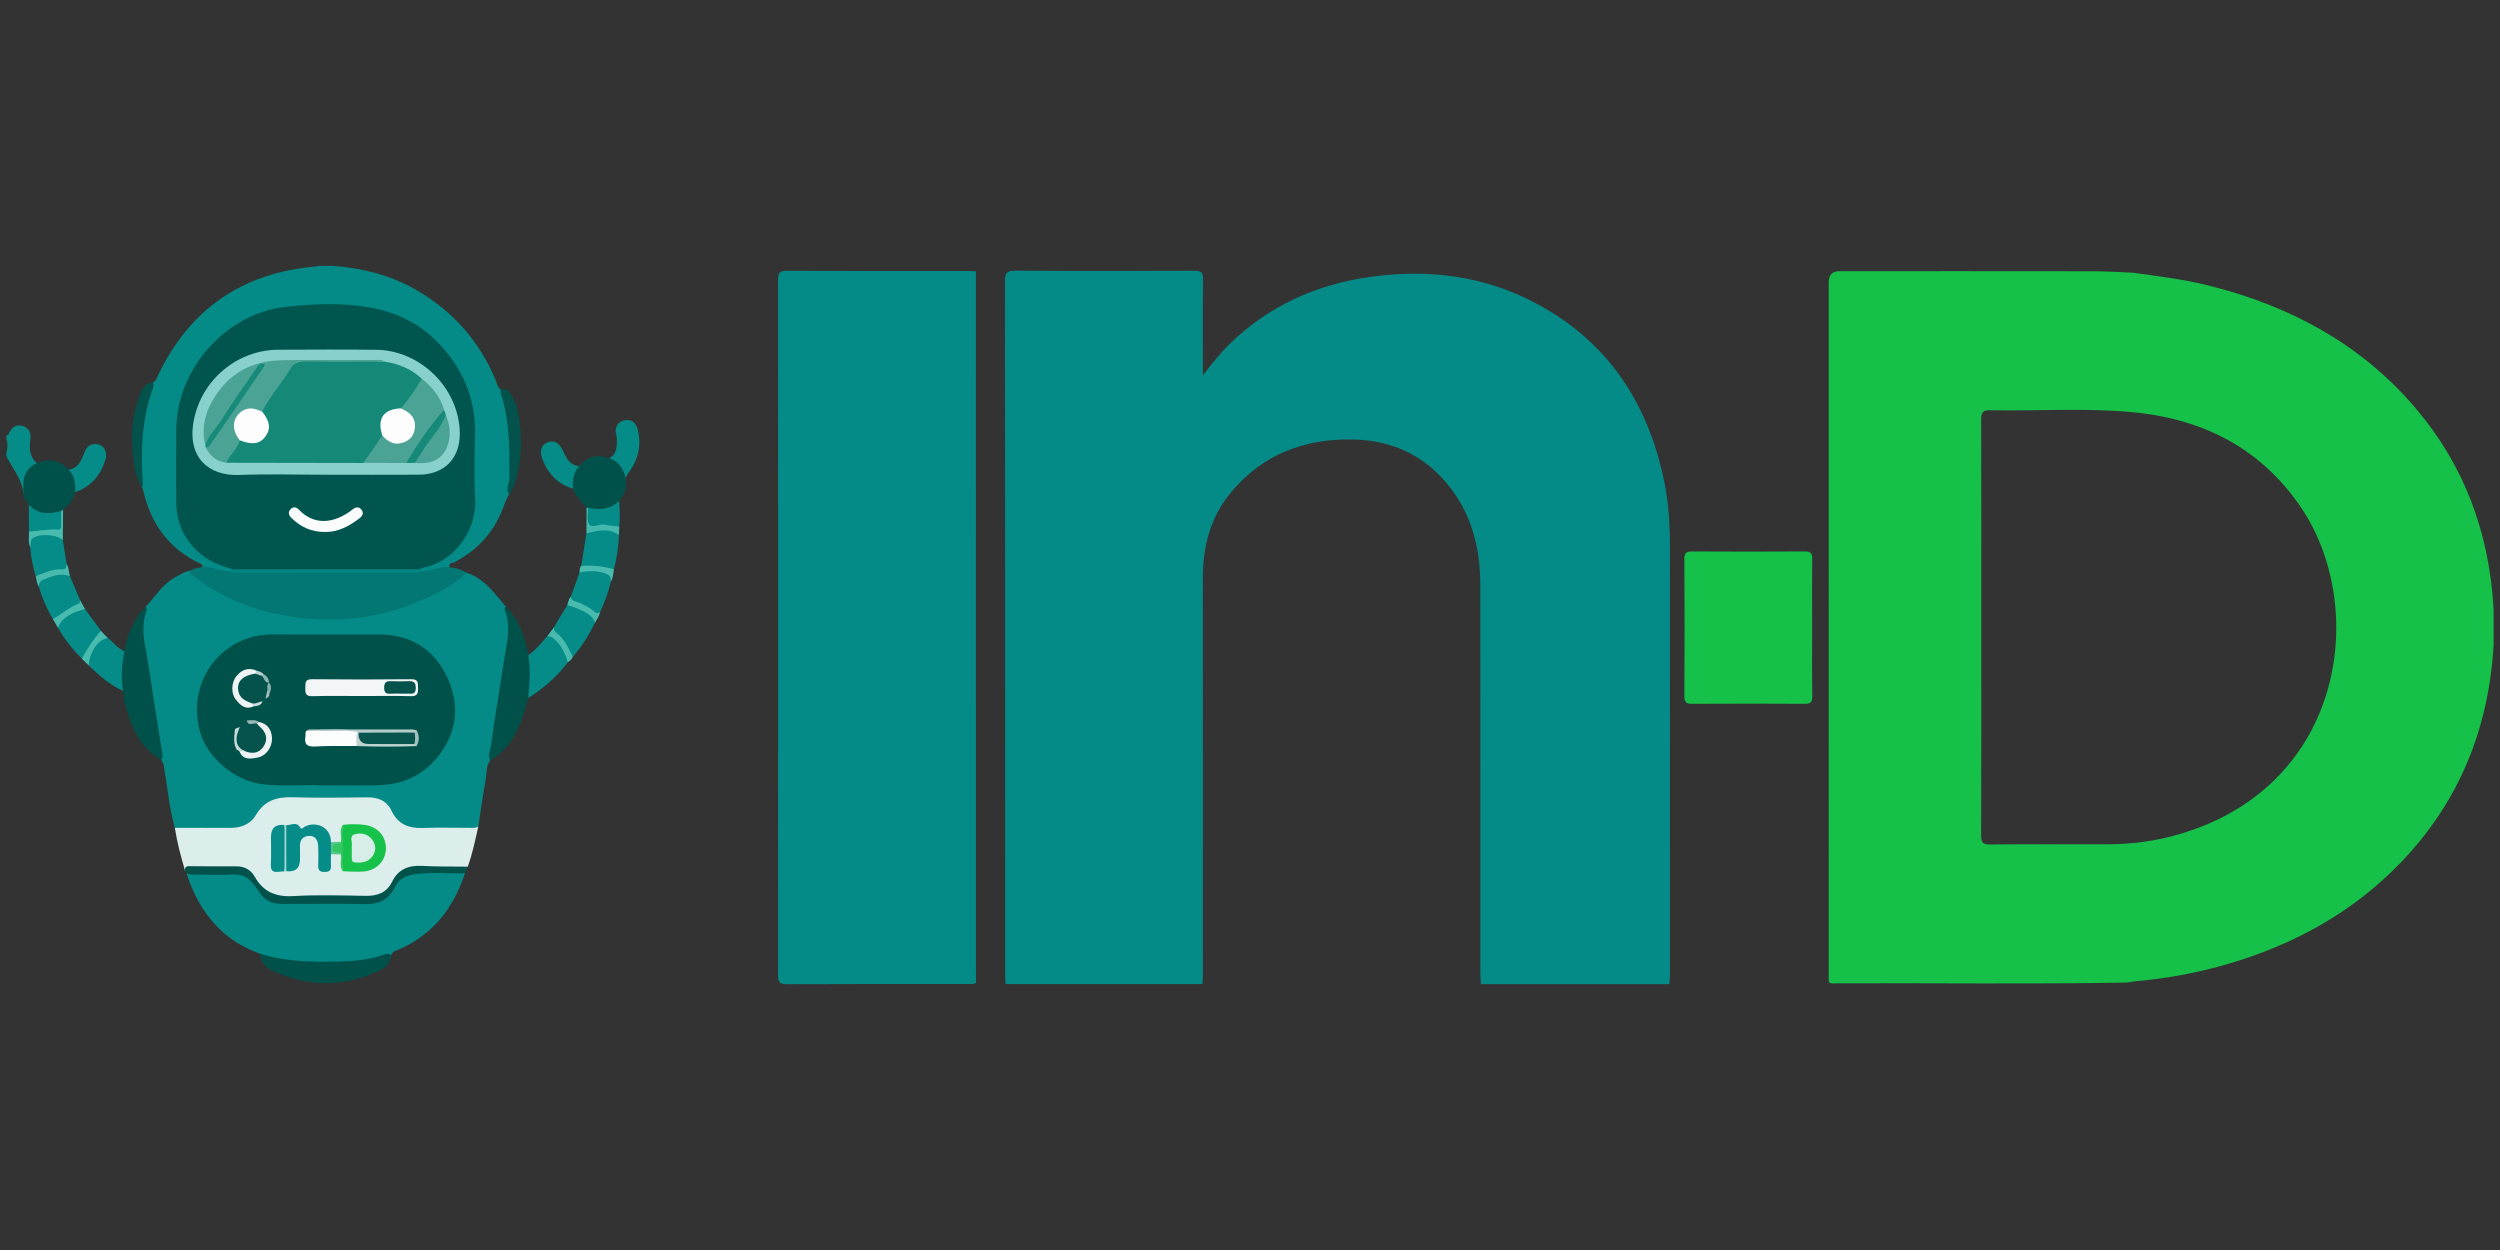<?xml version="1.0" encoding="UTF-8"?>
<svg id="Layer_1" data-name="Layer 1" xmlns="http://www.w3.org/2000/svg" viewBox="0 0 1000 500">
  <rect x="0" y="0" width="1000" height="500" fill="#333333" stroke="none"/>
  <defs>
    <style>
      .cls-1 {
        fill: #158878;
      }

      .cls-1, .cls-2, .cls-3, .cls-4, .cls-5, .cls-6, .cls-7, .cls-8, .cls-9, .cls-10, .cls-11, .cls-12, .cls-13, .cls-14, .cls-15, .cls-16, .cls-17, .cls-18, .cls-19, .cls-20, .cls-21, .cls-22, .cls-23, .cls-24, .cls-25, .cls-26, .cls-27, .cls-28, .cls-29, .cls-30, .cls-31, .cls-32, .cls-33, .cls-34, .cls-35, .cls-36, .cls-37, .cls-38, .cls-39, .cls-40, .cls-41, .cls-42, .cls-43, .cls-44, .cls-45, .cls-46, .cls-47 {
        stroke-width: 0px;
      }

      .cls-2 {
        fill: #fbfcfc;
      }

      .cls-3 {
        fill: #a3c0be;
      }

      .cls-4 {
        fill: #fdfdfd;
      }

      .cls-5 {
        fill: #178979;
      }

      .cls-6 {
        fill: #33c863;
      }

      .cls-7 {
        fill: #03524c;
      }

      .cls-8 {
        fill: #c0d3d1;
      }

      .cls-9 {
        fill: #068c88;
      }

      .cls-10 {
        fill: #078d89;
      }

      .cls-11 {
        fill: #dbeeec;
      }

      .cls-12 {
        fill: #48bbae;
      }

      .cls-13 {
        fill: #57c68e;
      }

      .cls-14 {
        fill: #bcd1cf;
      }

      .cls-15 {
        fill: #4ba396;
      }

      .cls-16 {
        fill: #15c149;
      }

      .cls-17 {
        fill: #c9dad9;
      }

      .cls-18 {
        fill: #8cb0ad;
      }

      .cls-19 {
        fill: #4abcaf;
      }

      .cls-20 {
        fill: #d7ede8;
      }

      .cls-21 {
        fill: #cedddc;
      }

      .cls-22 {
        fill: #00564e;
      }

      .cls-23 {
        fill: #037773;
      }

      .cls-24 {
        fill: #048b87;
      }

      .cls-25 {
        fill: #08554f;
      }

      .cls-26 {
        fill: #16c24a;
      }

      .cls-27 {
        fill: #47bbae;
      }

      .cls-28 {
        fill: #95b7b4;
      }

      .cls-29 {
        fill: #edf2f2;
      }

      .cls-30 {
        fill: #01514b;
      }

      .cls-31 {
        fill: #87d0cc;
      }

      .cls-32 {
        fill: #058c88;
      }

      .cls-33 {
        fill: #eef3f3;
      }

      .cls-34 {
        fill: #48baae;
      }

      .cls-35 {
        fill: #b5ccca;
      }

      .cls-36 {
        fill: #04534d;
      }

      .cls-37 {
        fill: #44b8ac;
      }

      .cls-38 {
        fill: #49bbae;
      }

      .cls-39 {
        fill: #fcfdfd;
      }

      .cls-40 {
        fill: #a4d5d3;
      }

      .cls-41 {
        fill: #f3f6f6;
      }

      .cls-42 {
        fill: #188a79;
      }

      .cls-43 {
        fill: #a4c0be;
      }

      .cls-44 {
        fill: #02524c;
      }

      .cls-45 {
        fill: #048581;
      }

      .cls-46 {
        fill: #92b4b1;
      }

      .cls-47 {
        fill: #47baad;
      }
    </style>
  </defs>
  <g id="_30r0fS.tif" data-name="30r0fS.tif">
    <g>
      <path class="cls-9" d="M2.55,174.2c.93,0,.95-.84,1.26-1.39,1.2-2.18,3-3.18,5.4-2.37,2.39.8,3.27,2.68,2.95,5.14-.47,3.6-.5,7.07,2.64,9.69.22.85-.43,1.21-.95,1.58-2.49,1.78-3.52,4.23-3.55,7.23-.01,1.2.17,2.51-.97,3.41-.41-5.85-4.39-10.09-6.78-15.04v-1.37c.58-1.83.58-3.66,0-5.49v-1.37Z"/>
      <path class="cls-24" d="M667.74,393.65c-25.12,0-50.24,0-75.36,0-.08-1.48-.23-2.96-.23-4.44-.01-51.82.03-103.63-.04-155.45-.02-13.79-3.1-26.79-11.53-38.06-9.95-13.3-23.53-19.71-39.92-19.92-19.03-.25-35.49,6-48.01,20.84-8.43,9.99-11.54,21.79-11.52,34.7.08,52.62.03,105.23.03,157.85,0,1.48-.11,2.97-.17,4.45-26.25,0-52.51,0-78.76,0-.06-1.37-.16-2.74-.16-4.11,0-92.31.01-184.62-.09-276.93,0-3.39.7-4.35,4.24-4.32,23.8.18,47.6.15,71.4.03,2.82-.01,3.65.67,3.6,3.55-.17,11.32-.07,22.65-.07,33.97v4.3c3.77-4.79,6.89-8.81,10.53-12.37,15.71-15.35,34.72-23.9,56.25-26.96,23.25-3.3,45.72-.54,66.62,10.63,28.68,15.33,44.76,39.91,51.16,71.32,1.77,8.66,2.28,17.44,2.28,26.27-.01,56.96,0,113.93-.02,170.89,0,1.25-.15,2.5-.24,3.75Z"/>
      <path class="cls-24" d="M390.43,393.09c-1.02.74-2.2.5-3.32.51-24.13.01-48.26-.05-72.39.08-2.98.02-3.52-.98-3.52-3.71.07-92.6.07-185.2,0-277.8,0-2.86.48-3.9,3.69-3.87,24.01.16,48.03.08,72.04.09,1.14,0,2.28.09,3.42.14,0,93.37.01,186.74.02,280.11,0,1.48.04,2.97.06,4.45Z"/>
      <path class="cls-24" d="M58.24,242.76c3.83-4.08,6.74-9.08,11.88-11.86,1.88-1.02,3.63-2.31,5.84-2.6,8.44,6.63,17.75,11.62,28.1,14.54,22.84,6.43,45.14,5.3,66.78-4.85,4.56-2.14,9-4.48,12.96-7.63.81-.65,1.72-1.12,2.76-1.29,4.32,1.37,7.66,4.17,10.62,7.46,1.79,1.99,3.44,4.11,5.15,6.17,2.92,6.27,1.75,12.69.72,19.12-2.07,12.83-4.12,25.67-5.97,38.53-.18,1.26-.75,2.39-.95,3.62-1.82,2.56-1.44,5.65-1.96,8.51-1.09,6.02-1.91,12.09-2.85,18.14-.81,1.61-2.32,1.71-3.83,1.72-6.52.06-13.04.14-19.56-.03-4.85-.12-8.92-1.84-11.4-6.35-2.46-4.48-6.22-6.16-11.36-6.02-10.06.27-20.13.16-30.19.04-4.48-.05-8.05,1.35-10.56,5.14-3.64,5.51-8.86,7.54-15.31,7.29-5.02-.19-10.06,0-15.1-.06-1.45-.02-3.03.21-4.09-1.2-2.18-7.68-2.81-15.63-4.17-23.45-.23-1.35-.33-2.71-1.35-3.76-2.66-13.47-4.38-27.08-6.53-40.63-.32-2.03-.63-4.07-.97-6.1-.83-4.94-.69-9.79,1.32-14.47Z"/>
      <path class="cls-24" d="M127.52,106.34c1.82,0,3.65,0,5.47-.01,11.75.89,22.97,3.61,33.29,9.52,14.79,8.48,25.48,20.56,32.03,36.3.51,1.23.66,2.7,1.89,3.57,1.17,1.07,1.39,2.56,1.81,3.98,3.12,10.67,2.9,21.61,2.64,32.55-.04,1.84-.96,3.52-1.02,5.36-.61,1.32-1.36,2.59-1.82,3.96-3.56,10.52-10.31,18.25-20.14,23.38-.71.37-2.61.08-1.77,1.98-3.65,1.16-7.26,2.56-11.23,2.06-.54-.26-.9-.66-.95-1.29.5-1.64,2.07-1.64,3.31-2.06,11.24-3.78,17.99-13.05,18-24.82.01-9.61,0-19.21,0-28.82-.02-22.08-15.97-42.76-37.75-47.26-15.3-3.17-31-3.63-46.15,1.18-19.82,6.28-33.66,25.92-33.68,46.68,0,9.26-.01,18.52,0,27.79.02,12.01,6.66,21.28,18.04,25.24,1.37.48,2.97.57,3.81,2.06.07,1.01-.65,1.26-1.4,1.51-3.95.25-7.58-1.16-11.28-2.23.29-.45.79-.89-.09-1.29-12.88-5.96-20.34-16.16-23.33-29.85-.07-.32-.3-.61-.45-.91-2.16-14.31-1.04-28.28,4.25-41.84,1.03-.24,1.35-1.1,1.74-1.93,12.61-27.21,33.88-42.05,63.76-44.58.34-.03.67-.13,1-.2Z"/>
      <path class="cls-16" d="M724.85,251.42c0,9.03-.09,18.07.06,27.1.04,2.47-.77,3.02-3.11,3.01-14.98-.1-29.97-.1-44.96,0-2.37.02-3.1-.61-3.09-3.04.1-18.3.1-36.59,0-54.89-.01-2.47.79-3.03,3.12-3.02,14.99.09,29.97.1,44.96,0,2.39-.02,3.1.65,3.07,3.06-.13,9.26-.05,18.53-.05,27.79Z"/>
      <path class="cls-11" d="M69.94,331.16c7.31,0,14.63-.07,21.94,0,4.45.04,8.24-1.36,10.52-5.23,3.34-5.64,8.22-7.22,14.46-7.03,9.93.3,19.89.17,29.83.04,4.4-.06,7.98,1.2,9.9,5.32,2.61,5.6,7.1,7.15,12.88,6.93,6.05-.24,12.11-.05,18.17-.06,1.24,0,2.53.2,3.68-.51-1.23,5.39-2.31,10.83-4.22,16.04-1.47.78-3.06.8-4.67.8-5.02,0-10.05.07-15.07-.02-4.05-.07-7.17,1.5-9.08,5-2.72,4.98-6.75,6.86-12.38,6.76-10.61-.19-21.23-.34-31.84.1-4.87.2-8.59-1.82-11.04-5.63-3.34-5.21-7.9-6.75-13.72-6.26-3.4.28-6.84.03-10.27.06-1.71.01-3.44,0-4.95,1-1.69-5.7-3.23-11.43-4.14-17.31Z"/>
      <path class="cls-24" d="M186,349.33c-4.55,13.69-12.62,24.34-26.13,30.3-1.32.58-2.88.86-3.45,2.49-10.04,3.12-20.32,3.78-30.77,3.26-5.71-.28-11.41-.44-17-1.77-1.67-.4-3.36-.73-4.57-2.12-15.19-5.3-24.11-16.46-29.19-31.21-.11-.31-.11-.66-.16-.99,7.16-.8,14.34-.52,21.5-.12,2.94.16,5.03,2.37,6.43,4.72,3.2,5.4,7.81,6.97,13.86,6.76,10.04-.34,20.11-.15,30.16-.07,4.41.03,7.89-1.59,9.95-5.45,2.3-4.29,5.94-6.19,10.5-6.66,5.47-.56,10.96-.25,16.44-.18.91.01,1.83.19,2.42,1.04Z"/>
      <path class="cls-23" d="M80.64,226.94c3.89-.74,7.33,1.81,11.16,1.49,23.25-.64,46.5-.12,69.74-.29,2.39-.02,4.78.01,7.16.29,3.84.29,7.31-2.16,11.2-1.51,2.39.2,4.62.88,6.66,2.16-6.11,5.92-13.71,9.38-21.43,12.45-12.68,5.03-25.96,7-39.56,6.07-17.5-1.19-33.78-6.07-47.91-16.92-.86-.66-1.66-1.19-1.7-2.36,1.44-.88,3-1.32,4.68-1.37Z"/>
      <path class="cls-30" d="M58.24,242.76c.18.4.61.89.5,1.18-2.9,7.37-.49,14.61.59,21.84,1.78,12,3.76,23.97,5.63,35.96.12.79.16,1.61-.54,2.22-8.71-5.02-12.06-13.47-14.39-22.54-.42-1.64-.55-3.36-.82-5.04-2.7-5.39-1.81-10.67.51-15.9,1.28-6.65,3.55-12.84,8.52-17.71Z"/>
      <path class="cls-30" d="M196.13,303.98c-1.34-1.75-.07-3.56.16-5.2,1.72-12.21,3.7-24.38,5.65-36.55.96-6.01,2.38-12.01.03-18.02-.24-.61-.13-1.1.37-1.51,5.52,5.26,7.47,12.19,8.98,19.31,2.68,5.73,2.09,11.46-.06,17.17-1.73,6.61-3.6,13.16-7.99,18.63-2,2.5-4.14,4.82-7.14,6.15Z"/>
      <path class="cls-44" d="M186,349.33c-6.94.12-13.9-.64-20.83.5-3.27.54-5.74,2.04-7.23,5.07-2.37,4.81-6.19,6.82-11.6,6.73-11.07-.2-22.15-.07-33.23-.06-3.88,0-7.17-1.04-9.29-4.62-.75-1.26-1.78-2.36-2.69-3.53-1.94-2.51-4.35-3.75-7.67-3.61-4.9.21-9.82.03-14.73.04-1.37,0-2.74.09-4.02-.57-.22-.27-.43-.54-.65-.81-.18-1.31.06-2.03,1.72-2,6.28.11,12.55.06,18.83.07,3.24,0,5.73,1.39,7.32,4.19,3.42,6.04,8.43,8.11,15.39,7.7,9.67-.56,19.4-.24,29.1-.1,4.66.07,8.31-1.33,10.43-5.64,2.51-5.12,6.69-6.64,12.12-6.33,6.03.33,12.08.22,18.12.3-.37.89-.74,1.78-1.11,2.66Z"/>
      <path class="cls-30" d="M104.08,381.5c8.44,2.66,17.25,3.21,25.93,3.18,7.87-.03,15.93-.12,23.57-2.84,1-.36,1.98-.64,2.84.29-.13,3.19-2.35,5.01-4.8,6.16-14.15,6.64-28.41,6.63-42.57.02-2.74-1.28-4.93-3.36-4.96-6.81Z"/>
      <path class="cls-30" d="M231.68,186.46c3.48-3.96,7.03-4.91,12-3.2,4.47.51,6.62,3.12,6.6,7.97.64,3.47-.39,6.47-2.61,9.12-2.09,3.91-6.48,5.11-12.17,3.34-.31-.21-.6-.43-.89-.68-2.09-2.33-4.39-4.5-5.45-7.57-1.68-3.71-.8-6.83,2.53-8.99Z"/>
      <path class="cls-30" d="M9.33,197.48c.06-2.03-.2-4.12.24-6.06.64-2.84,2.42-5.02,5.23-6.16,4.79-1.98,9.05-1.37,12.62,2.6,3.47,2.09,4.33,5.04,2.63,9.02-.87,2.82-2.34,5.24-4.82,6.94-.38.4-.64.91-1.09,1.25-2.82,1.38-5.75,1.15-8.65.44-1.98-.48-3.46-1.66-3.97-3.77-1.15-1.21-2.02-2.56-2.19-4.27Z"/>
      <path class="cls-32" d="M211.26,279.19c.57-5.72,1.02-11.45.06-17.17,3.04-1.98,5.14-4.9,7.56-7.5.81-.68,1.75-.7,2.49-.07,3.24,2.73,6.27,5.62,5.77,10.44-4.34,5.82-9.73,10.48-15.88,14.3Z"/>
      <path class="cls-32" d="M27.97,230.47c1.36,3.22,2.72,6.44,4.08,9.67.79,1.23-.03,2.05-.93,2.46-2.93,1.33-5.57,3.08-8.11,5.04-.56.43-1.26.54-1.88-.02-2.4-4.09-4.3-8.4-5.59-12.97-.42-.75-.39-1.54.02-2.25,1.62-2.89,9.74-4.13,12.41-1.92Z"/>
      <path class="cls-32" d="M33.98,243.59c2.14,2.92,4.27,5.84,6.41,8.77.18.3.42.76.25.95-2.78,3.03-4.72,6.63-6.97,10.02-.19.28-.6.25-.94.14-3.7-3.75-6.98-7.82-9.57-12.42-.22-.27-.39-.58-.29-.93,1.03-3.57,7.21-7.19,11.11-6.53Z"/>
      <path class="cls-32" d="M247.57,214.02c-.16,4.64-.84,9.21-2.01,13.7-.55.46-1.22.73-1.89.54-2.97-.83-6-.95-9.05-1-.79-.01-1.56-.25-2.12-.9.69-4.35,1.38-8.7,2.07-13.06,4.26-3.13,10.35-2.79,13,.71Z"/>
      <path class="cls-32" d="M49.72,260.48c-.96,5.28-1.43,10.57-.51,15.9-5.29-2.44-9.57-6.22-13.72-10.18-1.1-3.67,2.2-10.27,5.69-11.38.7-.22,1.33-.03,1.92.34,2.24,1.73,3.88,4.21,6.62,5.32Z"/>
      <path class="cls-32" d="M25.12,216.08c.51,3.18,1.02,6.36,1.53,9.53.57,1.4.34,2.63-1.28,2.81-3.39.38-6.62,1.33-9.83,2.41-.44.15-.88-.07-1.24-.38-1.17-3.77-1.92-7.63-2.2-11.57-.46-3.83-.09-4.42,3.32-5.32,2-.53,4.02-.64,6.07-.44,1.88.18,3.22.99,3.63,2.96Z"/>
      <path class="cls-32" d="M238.05,249.01c-2.44,4.93-5.27,9.6-8.94,13.73-.34.1-.75.11-.9-.2-1.73-3.42-3.73-6.63-6.48-9.34-.57-.57-.68-1.4-.22-2.18,1.8-3,3.61-5.99,5.41-8.99,4.43-.57,7.56,1.97,10.64,4.54.65.55,1.16,1.46.49,2.44Z"/>
      <path class="cls-32" d="M244.34,232.66c-.99,4.23-2.46,8.3-4.33,12.22-.79,1.5-1.96.94-2.84.3-2.31-1.65-4.82-2.87-7.41-3.97-1.05-.44-2.05-1.11-1.4-2.57,1.14-3.2,2.28-6.4,3.42-9.6,3.04-2.09,8.72-2.06,11.65-.03,1.45,1,1.22,2.28.92,3.65Z"/>
      <path class="cls-7" d="M203.64,197.6c-1.6-2.2.12-4.37.13-6.57.04-11.34.15-22.67-3.45-33.63-.17-.52-.08-1.13-.12-1.69,2.99-.63,4.03,1.6,5.04,3.61,1.98,3.93,2.55,8.23,2.92,12.55.61,7.22.02,14.32-2.18,21.25-.51,1.62-1.08,3.25-2.35,4.49Z"/>
      <path class="cls-9" d="M250.27,191.23c-.86-3.77-2.78-6.65-6.6-7.97,3.25-1.64,3.05-4.7,3.09-7.62.01-.78-.34-1.56-.43-2.35-.29-2.64.76-4.58,3.39-5.14,2.81-.6,4.63.87,5.34,3.57,1.53,5.86.44,11.3-2.87,16.33-.68,1.04-1.67,1.89-1.92,3.19Z"/>
      <path class="cls-32" d="M231.68,186.46c-2.35,2.57-2.73,5.7-2.53,8.99-6.14-1.86-10.04-6.07-12.26-11.92-1.21-3.18-.29-5.66,2.2-6.62,2.53-.98,4.65.24,6.07,3.37,1.33,2.92,2.72,5.83,6.52,6.18Z"/>
      <path class="cls-9" d="M11.52,201.75c3.61,4.33,8.2,3.85,12.94,2.65.84,2.07.21,4.24.38,6.35.09,1.08-.52,1.78-1.53,1.9-3.58.43-7.21.37-10.79.84-.42.05-.74-.46-.94-.88-.02-3.62-.03-7.25-.05-10.87Z"/>
      <path class="cls-32" d="M235.21,203.13c4.57.94,8.89.81,12.45-2.78.25,3.42.39,6.84.06,10.26-3.73,1.31-7.57-.15-11.34.45-1.04.17-1.48-.83-1.41-1.88.13-2.02-.28-4.06.24-6.06Z"/>
      <path class="cls-27" d="M11.58,212.62c3.9-.19,7.74-1.07,11.68-.76,1.26.1,1.17-1.13,1.18-2.02.03-1.81.02-3.62.03-5.43.26-.19.51-.38.77-.57-.04,4.08-.08,8.17-.12,12.25-2.36-2.44-9.65-2.79-12.17-.66-1.18,1-.39,2.36-.85,3.46-.92-2.03-.43-4.17-.52-6.26Z"/>
      <path class="cls-37" d="M235.21,203.13c.08,2.26-.61,5.04.47,6.64,1.11,1.65,3.9-.3,6,.09,1.99.37,4.03.52,6.04.76-.05,1.14-.1,2.27-.14,3.41-4.18-3-8.6-1.76-13-.71,0-3.43.02-6.86.02-10.29.21,0,.41.04.6.11Z"/>
      <path class="cls-34" d="M221.51,251.02c.05.83.35,1.54,1.02,2.06,3.26,2.49,4.87,6.11,6.58,9.66-.35.99-1.11,1.62-1.97,2.16-1.05-3.46-2.49-6.68-5.31-9.14-.89-.77-1.71-1.44-2.96-1.23.88-1.17,1.75-2.34,2.63-3.51Z"/>
      <path class="cls-38" d="M43.09,255.16c-4.01.85-7.17,5.43-7.61,11.04-.92-.91-1.84-1.82-2.76-2.73,2.24-3.92,4.55-7.79,7.66-11.11.9.93,1.8,1.87,2.7,2.8Z"/>
      <path class="cls-12" d="M228.35,238.64c.1.84.48,1.47,1.33,1.74,3,.96,5.8,2.3,8.19,4.4.67.59,1.4.57,2.14.1-.31,1.54-1.18,2.82-1.97,4.13-1.37-3.44-4.61-4.46-7.58-5.81-1.13-.51-2.36-.79-3.55-1.17.39-1.17.51-2.45,1.43-3.39Z"/>
      <path class="cls-38" d="M33.98,243.59c-4.45,1.26-8.77,2.72-10.82,7.46-.67-1.14-1.35-2.29-2.02-3.43,3.58-1.96,6.61-4.85,10.53-6.26.24-.09.26-.8.39-1.23.64,1.15,1.28,2.3,1.93,3.46Z"/>
      <path class="cls-47" d="M14.3,230.45c3.49-1.26,6.85-3.04,10.75-2.75,1.54.12,1.42-1.12,1.6-2.09,1,1.47.8,3.26,1.33,4.86-3.85-1.38-7.32,0-10.77,1.47-1.16.5-1.69,1.44-1.65,2.71-.91-1.25-.92-2.77-1.25-4.2Z"/>
      <path class="cls-19" d="M244.34,232.66c.16-1.87-.68-2.8-2.49-3.4-3.38-1.11-6.7-1.01-10.08-.22.11-.93,0-1.92.73-2.68,4.43-.31,8.79.08,13.06,1.36-.24,1.69-.31,3.41-1.22,4.93Z"/>
      <path class="cls-32" d="M30.05,196.89c.2-3.32-.08-6.5-2.63-9.02,3.74-.56,5.08-3.46,6.18-6.48.72-1.95,1.68-3.47,3.92-3.74,3.46-.43,5.79,2.62,4.62,6.36-1.94,6.2-5.85,10.67-12.1,12.89Z"/>
      <path class="cls-7" d="M61.02,153.05c.81,1.13.15,2.2-.21,3.24-4.16,12.18-4.61,24.71-3.63,37.39.03.39-.27.8-.42,1.21-2.63-4.02-3.16-8.61-3.64-13.22-.8-7.67-.2-15.23,2.36-22.51.93-2.65,1.79-5.8,5.53-6.11Z"/>
      <path class="cls-16" d="M997.43,253.83c0-2.07,0-4.14,0-6.21,0-1.37,0-2.74,0-4.12-1.71-30.14-11.54-57.17-31.23-80.29-21.68-25.46-49.65-40.52-81.68-48.73-10.31-2.65-20.85-3.96-31.37-5.4-5.25-.2-10.5-.57-15.74-.58-33.85-.05-67.7-.03-101.55-.03q-4.37,0-4.37,4.41c0,92.03,0,184.05.01,276.08,0,5.02-.64,4.39,4.35,4.37,38.41-.16,76.83.4,115.24-.32.77-.15,1.54-.38,2.32-.44,12.91-1.09,25.6-3.41,38.03-7.07,26.25-7.73,49.59-20.51,68.71-40.32,23.47-24.32,35.37-53.68,37.29-87.25,0-1.37,0-2.75-.01-4.12ZM872.98,333.3c-9.68,2.95-19.61,4.4-29.74,4.41-15.67.01-31.33-.08-47,.08-2.97.03-3.82-.65-3.8-3.74.13-27.78.08-55.56.08-83.34s.04-55.33-.06-83c-.01-2.87.78-3.65,3.63-3.6,18.17.32,36.39-.86,54.52.54,28.93,2.23,53.16,13.74,69.83,38.38,26.73,39.51,17.73,110.4-47.46,130.26Z"/>
      <path class="cls-30" d="M128.84,314.17c-7.09-.46-15.77.62-24.44-.58-10.76-1.48-21.37-10.54-24.31-20.59-3.9-13.31,1.13-25.94,10.12-32.9,5.62-4.35,11.96-6.4,19.09-6.35,14.18.1,28.37-.04,42.55.05,13.01.08,22.36,6.35,27.45,18.04,4.78,10.97,3.34,21.55-4.37,31.09-6.2,7.66-14.38,10.92-23.93,11.18-6.86.19-13.72.04-22.16.04Z"/>
      <path class="cls-22" d="M93.18,227.73c-4.38-1.29-8.65-2.73-12.33-5.66-6.68-5.31-10.18-12.19-10.31-20.65-.15-9.94-.08-19.88-.02-29.83.15-23.94,19.79-46.17,43.51-48.82,12.02-1.34,24.16-1.85,36.09.66,13.96,2.94,24.72,10.79,32.35,22.82,5.33,8.4,7.77,17.62,7.55,27.6-.18,8.57-.42,17.16.05,25.71.74,13.24-9.13,25.62-21.26,27.58-.3.05-.57.35-.85.54-1.17,1.04-2.6.71-3.94.71-22.3.02-44.6.02-66.91,0-1.34,0-2.77.31-3.96-.68Z"/>
      <path class="cls-45" d="M93.18,227.73c24.93-.01,49.87-.02,74.8-.03.24.24.48.49.72.73-1.02,1.11-2.35.66-3.55.66-23.27.03-46.53.03-69.8,0-1.2,0-2.54.45-3.55-.66.57-.02,1.09-.14,1.38-.7Z"/>
      <path class="cls-32" d="M132.39,341.72c0,1.37-.09,2.74-.01,4.1.1,1.79-.07,2.93-2.45,2.97-2.57.05-2.72-1.2-2.64-3.13.09-2.39.08-4.78-.02-7.17-.1-2.26-1-4.21-3.57-4.14-2.53.07-3.85,1.65-3.72,4.32.08,1.7.01,3.41.01,5.12q0,5.26-5.46,4.7c-.68-.67-.97-1.51-.99-2.45-.09-4.51-.09-9.03,0-13.54.02-.93.3-1.78.96-2.46,1.9.16,4.12-1.66,5.63,1.06.49.88,1.15-.1,1.63-.37,4.21-2.37,10.65-.22,10.62,6.1,1.11,1.63,1.1,3.26,0,4.89Z"/>
      <path class="cls-26" d="M137.11,329.96c2.84-.39,5.71-.37,8.53-.03,5.4.64,8.89,4.6,8.72,9.65-.17,4.87-3.81,8.64-9.04,9.03-2.72.2-5.47-.04-8.2-.09-.87-6.19-.83-12.37-.01-18.56Z"/>
      <path class="cls-10" d="M113.79,348.54c-.79.06-1.59.06-2.37.18-2.36.34-3.2-.59-3.08-3.01.19-3.63.05-7.28.05-10.92q0-5.38,5.43-4.8c.45,6.19.53,12.37-.03,18.56Z"/>
      <path class="cls-6" d="M137.11,329.96c0,6.19,0,12.37.01,18.56-1.58-2.09-.38-4.5-.75-6.73-.87-1.34-3.5.78-3.78-2.18-.33-3.46,2.66-1.77,3.79-2.86.34-2.25-.81-4.67.73-6.8Z"/>
      <path class="cls-40" d="M113.79,348.54c0-6.19.02-12.37.03-18.56.23.02.46.03.69.05,0,6.15.02,12.3.03,18.46-.25.02-.5.04-.75.05Z"/>
      <path class="cls-13" d="M136.38,336.75c-.33.25-.65.69-1.01.72-1.28.12-2.5.08-2.4,1.96.09,1.73,1.33,1.44,2.39,1.63.37.07.68.47,1.01.72-1.33-.02-2.65-.05-3.98-.07,0-1.63,0-3.26,0-4.89,1.33-.02,2.66-.05,3.99-.07Z"/>
      <path class="cls-41" d="M144.48,278.41c-6.51,0-13.02-.13-19.53.06-2.75.08-2.89-1.25-2.82-3.32.07-1.89-.25-3.49,2.68-3.46,13.25.14,26.49.14,39.74,0,2.96-.03,2.57,1.64,2.66,3.49.1,2.13-.18,3.36-2.87,3.29-6.62-.19-13.25-.06-19.87-.06Z"/>
      <path class="cls-39" d="M142.6,298.41c-5.47.04-10.96-.15-16.41.19-3.38.21-4.6-.89-4-4.15.14-.74-.31-1.61.49-2.21,6.87-.47,13.75-.62,20.62.07.4,2.1.66,4.19-.7,6.1Z"/>
      <path class="cls-36" d="M95.97,290.67c.3-1.52.67-2.97,2.77-2.51,1.28,1.25,3.08.22,4.47,1.03,3.47,2.51,4.58,5.1,3.59,8.35-1.17,3.8-4.68,5.22-9.08,3.67-4.78-3.39-5.23-6.08-1.74-10.54Z"/>
      <path class="cls-7" d="M106.18,279.45c-.4.37-.79.73-1.19,1.1-1.24,1.01-2.68,1.42-4.26,1.39-4.34-1.21-6.6-3.83-6.29-7.29.3-3.29,2.86-5.36,7.29-5.87,1.04.2,2.1.36,2.97,1.03,1.41.68,1.84,2.25,2.91,3.24l-.03-.05c.28,1.03-.11,2.05-.04,3.07-.27,1.2-.54,2.4-1.37,3.37Z"/>
      <path class="cls-29" d="M97.99,300.48c2.96,1.16,5.68.86,7.47-1.94,1.87-2.93,1.03-5.6-1.51-7.83-.42-.37-.77-.82-1.15-1.23-.16-.62-.03-.96.7-.7,3.23.54,5.14,2.85,5.3,6.41.16,3.6-2.32,7.22-5.85,7.87-2.72.5-5.79,1.07-7.18-2.56.73-.52,1.47-.49,2.22-.04Z"/>
      <path class="cls-33" d="M102.08,269.44c-5.1.81-7.42,3.2-6.76,6.93.54,3.05,2.97,4,5.41,4.96.38.32,1.04.49.66,1.23-3.33,1.5-5.38-.55-7.12-2.81-2.02-2.62-1.68-7.05.44-9.49,2.33-2.69,5.06-3.35,8.04-1.92.2.62-.11.94-.66,1.12Z"/>
      <path class="cls-35" d="M143.1,292.84c-4.61-1.06-9.28-.21-13.92-.46-2.16-.12-4.34-.1-6.51-.14.65-.68,1.49-.46,2.26-.46,13.26-.01,26.52-.01,39.78,0,.66,0,1.32.23,1.97.36.19.82-.36,1.15-.96,1.44-7.21.66-14.42.61-21.63.03-.41-.16-.75-.42-1-.79Z"/>
      <path class="cls-8" d="M142.6,298.41c.21-1.85-.53-3.79.5-5.57.11.08.23.15.34.23.9,3.2,3.13,3.78,6.21,3.73,5.33-.09,10.68-.48,16,.27.57.27,1.12.57.98,1.36-8.01.29-16.02.31-24.03-.01Z"/>
      <path class="cls-17" d="M97.99,300.48c-.74.01-1.48.02-2.22.04-.38-.25-.77-.49-1.15-.74-1.8-2.36-1.15-4.96-.72-7.54.06-1.35,1.53-.86,2.08-1.58-.41,1.17-.98,2.32-1.21,3.53-.55,2.88.34,5.13,3.24,6.29Z"/>
      <path class="cls-43" d="M166.63,298.42l-.87-.8c-.99-1.56-.96-3.1.08-4.63.29-.28.58-.56.86-.85,1.04,2.1,1.13,4.19-.07,6.27Z"/>
      <path class="cls-28" d="M103.5,288.8c-.23.23-.46.46-.7.7-1.27-.69-3.47,1.43-4.07-1.34,1.61.05,3.31-.57,4.76.64Z"/>
      <path class="cls-36" d="M93.89,292.24c-.2,2.56-.58,5.13.72,7.54-2.58-2.29-1.55-4.92-.72-7.54Z"/>
      <path class="cls-46" d="M107.62,273.05c-1.9.11-1.85-1.86-2.87-2.69.05-.44.43-.49.74-.63,1.34.71,2.04,1.82,2.14,3.33Z"/>
      <path class="cls-21" d="M101.39,282.55c-.22-.41-.44-.82-.66-1.23,1.55.44,2.82-.68,4.27-.77-.57,1.81-2.16,1.78-3.61,2Z"/>
      <path class="cls-18" d="M107.02,275.82c-.26-1.03-.16-1.99.58-2.82,1.13,1.42.94,2.9.18,4.4-.76-.29-.34-1.13-.75-1.58Z"/>
      <path class="cls-3" d="M107.02,275.82c.25.53.5,1.05.75,1.58.05,1.13-.61,1.71-1.59,2.04.28-1.21.56-2.42.83-3.62Z"/>
      <path class="cls-14" d="M105.48,269.73c-.25.21-.49.42-.74.63-.89-.31-1.78-.62-2.66-.93.22-.37.44-.75.66-1.12,1.08.14,1.96.67,2.74,1.41Z"/>
      <path class="cls-31" d="M130.22,189.89c-11.54,0-23.1-.36-34.62.1-11.9.47-21.04-6.87-18.05-22.01,3.19-16.15,17.37-28.03,33.84-28.09,13.03-.05,26.06-.13,39.08.02,17.93.21,33.21,15.55,33.45,33.34.13,10.07-6.17,16.56-16.32,16.62-12.46.07-24.91.02-37.37.02Z"/>
      <path class="cls-2" d="M130.1,212.79c-5.56.05-9.87-2.02-13.52-5.61-1.11-1.09-1.51-2.39-.26-3.59,1.12-1.08,2.31-.7,3.3.34,5.33,5.56,12.58,6.03,20.18.78.47-.32.91-.69,1.36-1.03,1.14-.86,2.34-1.09,3.34.1,1.15,1.37.51,2.6-.69,3.52-4.15,3.19-8.63,5.55-13.71,5.49Z"/>
      <path class="cls-20" d="M140.7,339.16c0-.23-.05-.47,0-.68.44-1.61-1.22-4.09,1.21-4.77,2.6-.73,5.33-.15,7.07,2.3,1.55,2.19,1.49,4.57-.16,6.7-1.73,2.23-4.24,2.49-6.85,2.27-1.04-.09-1.26-.82-1.26-1.7,0-1.37,0-2.74,0-4.12h-.01Z"/>
      <path class="cls-7" d="M160.09,277.46c-1.26,0-2.52-.08-3.77.02-1.82.14-2.7-.35-2.66-2.44.03-1.97.73-2.65,2.62-2.57,2.28.09,4.58.1,6.86,0,1.99-.09,3.17.21,3.17,2.72,0,2.61-1.51,2.31-3.13,2.28-1.03-.02-2.06,0-3.09,0Z"/>
      <path class="cls-25" d="M165.84,292.99c.27,1.55.33,3.09-.08,4.63-6.11,0-12.21,0-18.32-.01q-4.29,0-4-4.54c7.46-.02,14.93-.05,22.39-.07Z"/>
      <path class="cls-1" d="M153.64,144.62c5.71.82,10.84,2.9,15.09,6.91.15.44.28.93.03,1.32-2.47,3.88-4.49,8.11-8.29,11-6.78,1.49-7.76,2.92-6.96,10.14-1.97,4.27-4.24,8.33-8.16,11.2-18.28-.03-36.56-.06-54.84-.09.33-3.94,3.42-6.23,5.47-9.13,1.16-.43,2.22.11,3.31.37,2.54.61,4.46-.53,5.98-2.33,1.51-1.79,1.64-3.89.71-6.07-.57-1.33-1.78-2.39-1.68-4.01,1.88-4.61,5.61-8.06,7.84-12.4,3.05-5.93,7.48-7.86,14.12-7.32,9.08.74,18.25-.18,27.38.41Z"/>
      <path class="cls-15" d="M153.64,144.62c-10.82.02-21.63.09-32.45,0-2.18-.02-3.57.58-4.73,2.47-3.68,5.97-8.33,11.3-11.63,17.53-.78.44-1.55.12-2.32-.02-5.66-1.02-9.03,2.72-7.49,8.29.3,1.08,1.2,1.98.92,3.22-.91,3.54-4.07,5.72-5.43,8.99-3.9-.5-6.54-2.7-8.23-6.15,7.15-9.65,13.57-19.81,20.51-29.61.7-.98,1.75-1.88,1.5-3.31-.13-.25-.21-.52-.27-.8,4.54-1.2,9.18-1.22,13.83-1.22,10.84,0,21.67-.03,32.51-.02,1.11,0,2.31-.25,3.27.63Z"/>
      <path class="cls-15" d="M145.36,185.19c2.52-3.67,5.04-7.34,7.56-11.01,1.33-.27,2.01.87,2.97,1.38,3.08,1.62,6.36.98,8.15-1.67,1.72-2.54,1.22-5.73-1.15-8.02-.87-.84-2.34-1.07-2.58-2.54,3.3-3.58,5.86-7.69,8.42-11.81,4.19,3.25,7.37,7.22,8.88,12.39-3.03,5.46-7.08,10.22-10.56,15.38-1.38,2.05-2.58,4.28-4.55,5.9-5.72,0-11.43,0-17.15-.01Z"/>
      <path class="cls-15" d="M82.14,178.37c-2.02-8.3.6-15.59,5.46-22.07,4.12-5.49,9.59-9.41,16.43-11.07,0,0,.16.2.16.2.13,1.4-.91,2.3-1.59,3.28-6.54,9.41-12.76,19.05-19.3,28.47-.33.47-.64.94-1.17,1.2Z"/>
      <path class="cls-15" d="M178.34,165.94c1.55,3.75,2.08,7.73.93,11.53-1.44,4.76-4.93,8.58-13.34,7.66-.41-.98.05-1.81.57-2.54,3.97-5.53,7.59-11.31,11.83-16.65Z"/>
      <path class="cls-42" d="M82.14,178.37c1.02-3.99,4.12-6.73,6.21-10.06,4.71-7.47,9.85-14.68,14.83-21.98.25-.36.67-.6,1.01-.9,2.74-.19,1.42,1.22.78,2.15-4.52,6.64-9.08,13.26-13.64,19.88-2.31,3.35-4.68,6.67-6.97,10.03-.54.79-.99,1.52-2.08,1.46-.08-.19-.13-.38-.14-.58Z"/>
      <path class="cls-5" d="M178.34,165.94c-2.04,5.47-6.29,9.52-9.27,14.4-.99,1.63-2.09,3.2-3.14,4.79-1.14.02-2.28.05-3.42.07,4.48-7.49,9.27-14.76,15.1-21.28.24.67.48,1.35.73,2.02Z"/>
      <path class="cls-4" d="M95.95,176.11c-4.92-5.93-1.34-11.56,2.98-12.57,2.21-.52,4.01.34,5.91,1.08,3.2,3.96,3.58,7.01,1.24,10.1-2.2,2.9-5.33,3.33-10.13,1.4Z"/>
      <path class="cls-4" d="M160.31,163.34c4.22,1.84,5.92,4.03,5.68,7.52-.23,3.35-2.08,5.46-5.28,6.34-3.3.91-5.7-.69-7.79-3.02-2.18-6.68.45-10.55,7.39-10.84Z"/>
    </g>
  </g>
</svg>